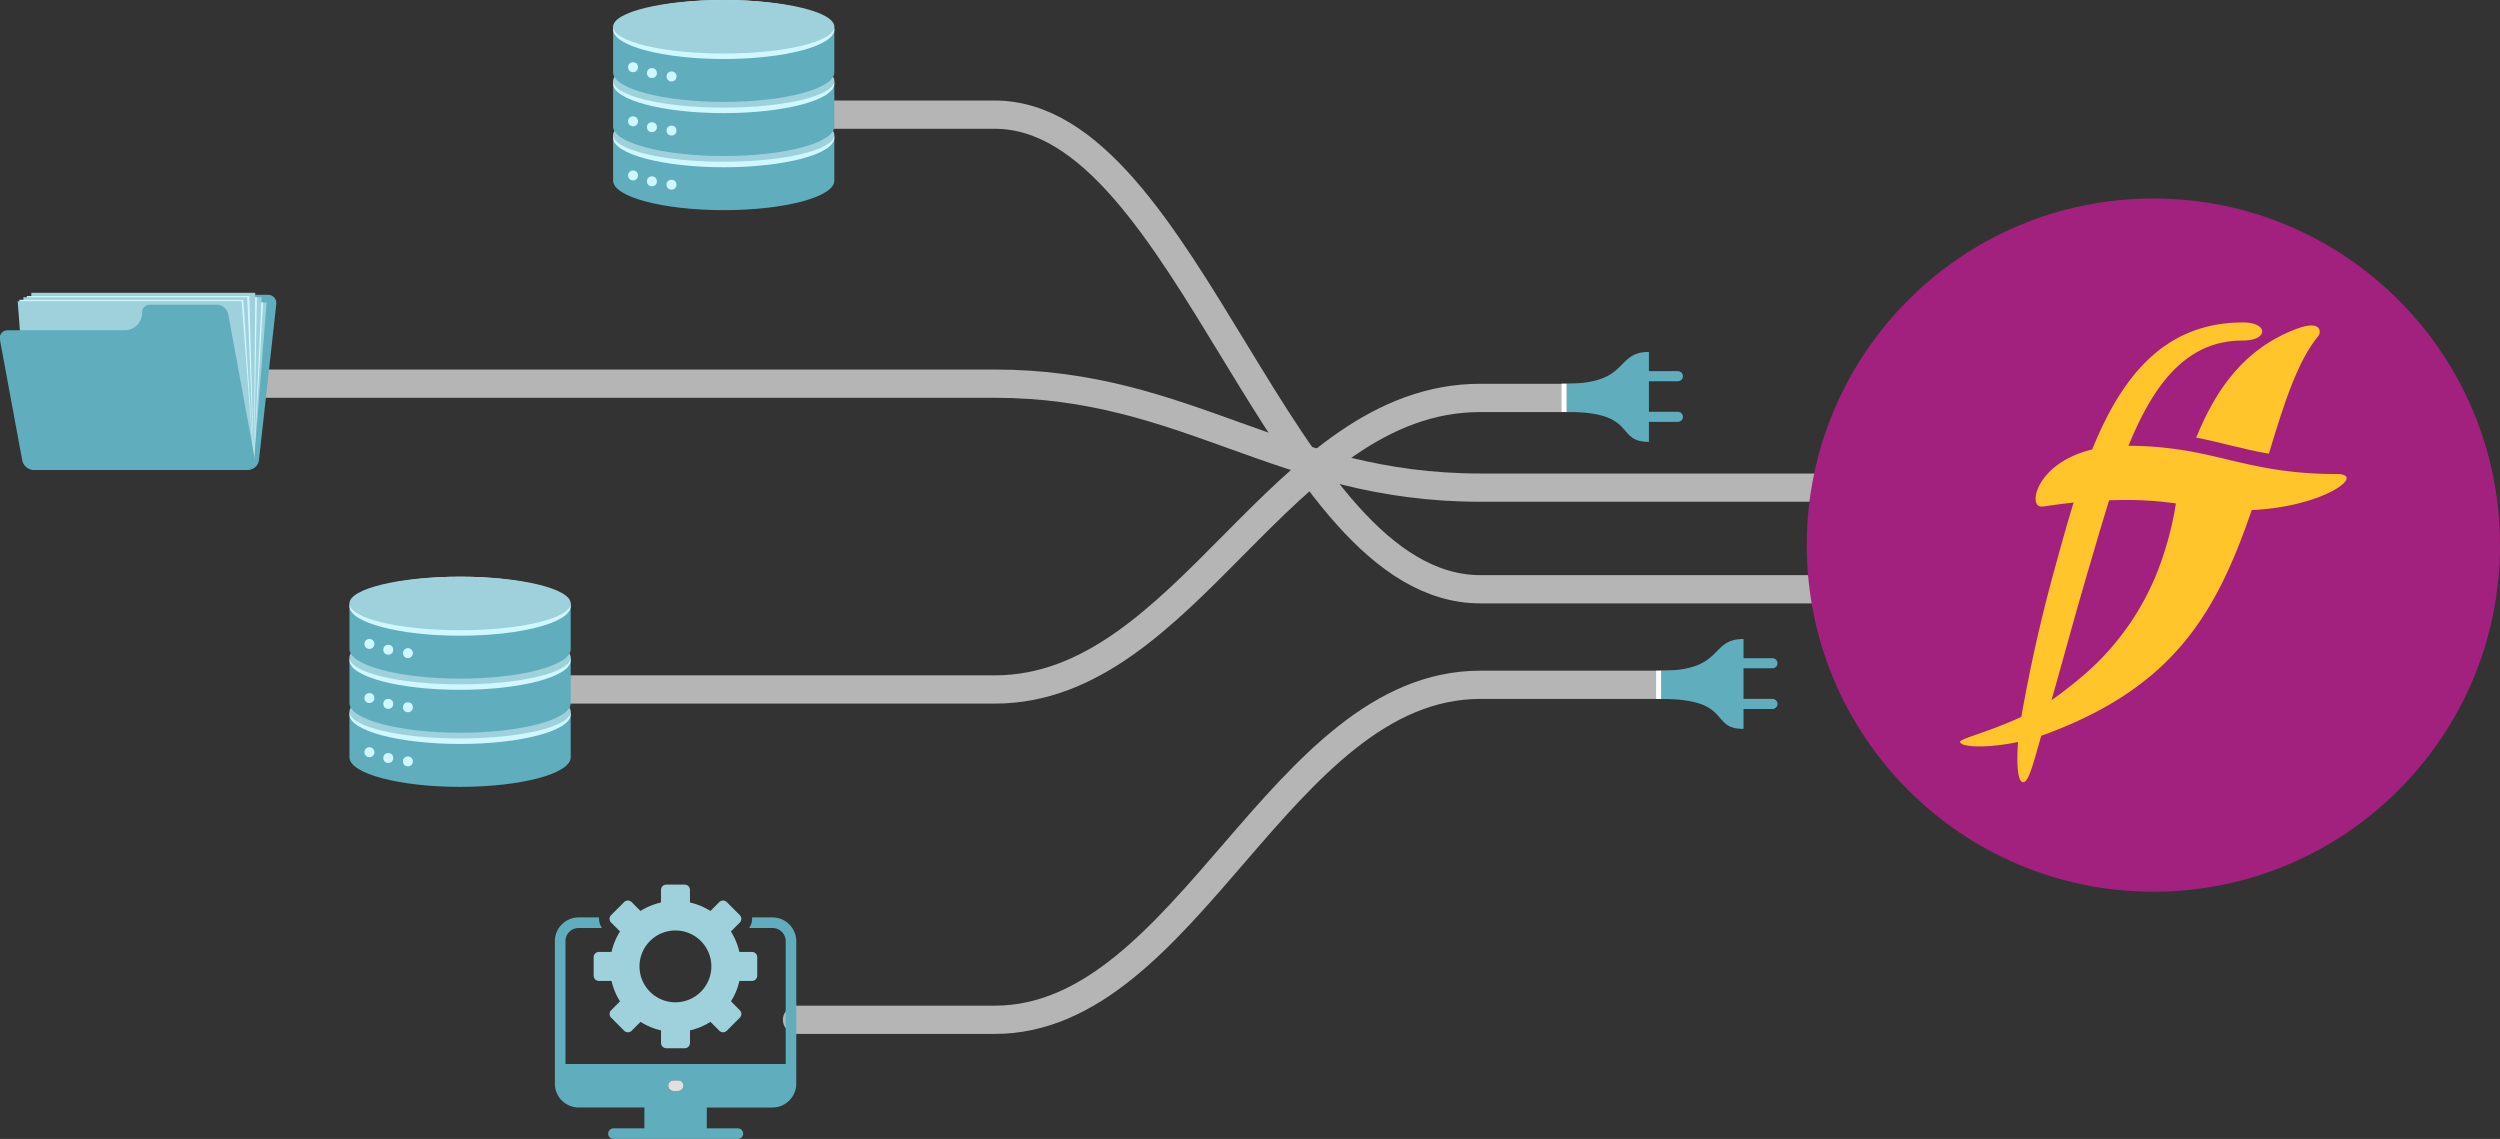 <?xml version="1.0" encoding="UTF-8"?> <svg xmlns="http://www.w3.org/2000/svg" viewBox="0 0 619.42 282.19"><rect x="0" y="0" width="619.42" height="282.19" fill="#333333" stroke="none"/><defs><style>.cls-1,.cls-8{fill:none;stroke-linecap:round;stroke-linejoin:round;}.cls-1{stroke:#b5b5b5;stroke-width:7px;}.cls-2{fill:#a2217f;}.cls-3{fill:#ffc52b;}.cls-4{fill:#60adbd;}.cls-5{fill:#9ed1db;}.cls-6{fill:#cff7ff;}.cls-7{fill:#e0e0e0;}.cls-8{stroke:#60adbd;stroke-width:2.5px;}.cls-9{fill:#fff;}</style></defs><g id="Calque_2" data-name="Calque 2"><g id="Calque_1-2" data-name="Calque 1"><path class="cls-1" d="M418.73,169.67H366.81c-49.63,0-72.51,83-120.33,83h-49"></path><path class="cls-1" d="M401.56,98.59H366.81c-49.63,0-72.51,72.24-120.33,72.24H136.38"></path><path class="cls-1" d="M463.1,120.82H366.81c-49.63,0-72.51-25.76-120.33-25.76H21.74"></path><path class="cls-1" d="M464.26,146H366.81C317.18,146,294.3,28.41,246.48,28.41H198.56"></path><circle class="cls-2" cx="533.54" cy="135.06" r="85.88"></circle><path class="cls-3" d="M569,81.48c-12.92,4.88-19.93,14.88-24.85,26.94,6.21,1.21,11.44,2.87,18,4,3.74-12.4,7.14-23.09,12.35-29.28C574.91,82.71,575.67,79,569,81.48Z"></path><path class="cls-3" d="M517.59,140.65c8.24-27.93,15.58-56.27,38-56.27,6.66,0,6.38-4.49.21-4.49-29.76,0-38.52,31.18-46.52,60.34a392.64,392.64,0,0,0-9,40.58c-.87,8.28-.4,13,1,13,1.55,0,2.78-5.83,5.69-15.75C509.94,168,513.54,154.35,517.59,140.65Z"></path><path class="cls-3" d="M579,117.45c-23.49,0-30.28-7-52.2-7-21.18,0-25.09,15.06-21,15.06,1.7,0,7.87-1.56,20.85-1.63a85.83,85.83,0,0,1,12.47.86,80.14,80.14,0,0,1-5.26,18.57,66,66,0,0,1-15.23,21.85c-3,2.84-6.21,5.24-6.21,5.24a57.71,57.71,0,0,1-7,4.9c-10.1,5.55-19.76,7.56-19.76,8.49,0,1.79,11.54,1.78,21.93-2.15,31.08-11.77,41.59-29.78,50.32-55.27C575.73,125.61,586.51,117.45,579,117.45Z"></path><path class="cls-4" d="M47.27,74.9h0a2.67,2.67,0,0,1,2.45-1.85H66.45a2,2,0,0,1,2,2,2.3,2.3,0,0,1,0,.37L64.16,114a2.7,2.7,0,0,1-2.57,2.39H8.5a2,2,0,0,1-2-2,2.36,2.36,0,0,1,0-.37l3.62-32.4a2.7,2.7,0,0,1,2.57-2.38H41.55A6.24,6.24,0,0,0,47.27,74.9Z"></path><polygon class="cls-5" points="7.42 114.61 62.91 114.61 66.07 74.92 10.59 74.92 7.42 114.61"></polygon><polygon class="cls-6" points="7.42 114.61 62.91 114.61 65.19 74.92 10.59 74.92 7.42 114.61"></polygon><polygon class="cls-5" points="7.42 114.61 62.91 114.61 64.81 73.66 9.33 73.66 7.42 114.61"></polygon><polygon class="cls-6" points="7.42 114.61 62.91 114.61 63.66 73.66 9.33 73.66 7.42 114.61"></polygon><polygon class="cls-5" points="7.42 114.61 62.91 114.61 63.23 72.55 7.76 72.55 7.42 114.61"></polygon><polygon class="cls-6" points="7.42 114.61 62.91 114.61 61.77 73.35 6.64 73.35 7.42 114.61"></polygon><polygon class="cls-5" points="7.42 114.61 62.91 114.61 61.26 73.66 5.78 73.66 7.42 114.61"></polygon><polygon class="cls-6" points="7.42 114.61 62.91 114.61 60.28 74.28 4.8 74.28 7.42 114.61"></polygon><polygon class="cls-5" points="7.42 114.61 62.91 114.61 59.86 74.63 4.38 74.63 7.42 114.61"></polygon><path class="cls-4" d="M35.21,77.4h0A1.87,1.87,0,0,1,37,75.5H53.83A3,3,0,0,1,56.58,78l6.61,36a1.92,1.92,0,0,1-1.85,2.44H8.25A3,3,0,0,1,5.5,114L0,84.27a1.93,1.93,0,0,1,1.85-2.44h28.9A4.35,4.35,0,0,0,35.21,77.4Z"></path><path class="cls-4" d="M151.91,33.87V44.76c0,4,12.27,7.31,27.41,7.31s27.4-3.28,27.4-7.31V33.87Z"></path><ellipse class="cls-6" cx="179.32" cy="34.13" rx="27.41" ry="7.31"></ellipse><ellipse class="cls-5" cx="179.32" cy="33.45" rx="27.41" ry="6.63"></ellipse><path class="cls-6" d="M155.62,43.47a1.23,1.23,0,1,0,1.23-1.23A1.24,1.24,0,0,0,155.62,43.47Z"></path><circle class="cls-6" cx="161.53" cy="44.92" r="1.23"></circle><circle class="cls-6" cx="166.38" cy="45.76" r="1.23"></circle><path class="cls-4" d="M151.91,20.46V31.35c0,4,12.27,7.31,27.41,7.31s27.4-3.28,27.4-7.31V20.46Z"></path><ellipse class="cls-6" cx="179.32" cy="20.72" rx="27.41" ry="7.31"></ellipse><ellipse class="cls-5" cx="179.32" cy="20.04" rx="27.41" ry="6.63"></ellipse><circle class="cls-6" cx="156.85" cy="30.06" r="1.23"></circle><circle class="cls-6" cx="161.53" cy="31.51" r="1.23"></circle><circle class="cls-6" cx="166.38" cy="32.35" r="1.23"></circle><path class="cls-4" d="M151.91,7.05V17.94c0,4,12.27,7.31,27.41,7.31s27.4-3.28,27.4-7.31V7.05Z"></path><ellipse class="cls-6" cx="179.32" cy="7.31" rx="27.41" ry="7.31"></ellipse><ellipse class="cls-5" cx="179.32" cy="6.63" rx="27.41" ry="6.63"></ellipse><circle class="cls-6" cx="156.85" cy="16.65" r="1.23"></circle><circle class="cls-6" cx="161.53" cy="18.1" r="1.23"></circle><path class="cls-6" d="M165.15,18.94a1.24,1.24,0,1,0,1.23-1.24A1.23,1.23,0,0,0,165.15,18.94Z"></path><path class="cls-4" d="M86.59,176.76v10.89c0,4,12.27,7.31,27.4,7.31s27.41-3.27,27.41-7.31V176.76Z"></path><ellipse class="cls-6" cx="113.99" cy="177.02" rx="27.41" ry="7.31"></ellipse><ellipse class="cls-5" cx="113.99" cy="176.34" rx="27.41" ry="6.63"></ellipse><path class="cls-6" d="M90.29,186.37a1.24,1.24,0,1,0,1.24-1.24A1.24,1.24,0,0,0,90.29,186.37Z"></path><circle class="cls-6" cx="96.2" cy="187.81" r="1.23"></circle><circle class="cls-6" cx="101.06" cy="188.65" r="1.23"></circle><path class="cls-4" d="M86.59,163.35v10.89c0,4,12.27,7.31,27.4,7.31s27.41-3.27,27.41-7.31V163.35Z"></path><ellipse class="cls-6" cx="113.99" cy="163.61" rx="27.41" ry="7.31"></ellipse><ellipse class="cls-5" cx="113.99" cy="162.93" rx="27.41" ry="6.63"></ellipse><circle class="cls-6" cx="91.53" cy="172.96" r="1.23"></circle><circle class="cls-6" cx="96.2" cy="174.4" r="1.23"></circle><circle class="cls-6" cx="101.06" cy="175.24" r="1.23"></circle><path class="cls-4" d="M86.59,149.94v10.89c0,4,12.27,7.31,27.4,7.31s27.41-3.27,27.41-7.31V149.94Z"></path><ellipse class="cls-6" cx="113.99" cy="150.2" rx="27.41" ry="7.31"></ellipse><ellipse class="cls-5" cx="113.99" cy="149.52" rx="27.41" ry="6.63"></ellipse><circle class="cls-6" cx="91.53" cy="159.55" r="1.23"></circle><circle class="cls-6" cx="96.2" cy="160.99" r="1.23"></circle><path class="cls-6" d="M99.83,161.83a1.23,1.23,0,1,0,1.23-1.24A1.23,1.23,0,0,0,99.83,161.83Z"></path><path class="cls-4" d="M159.66,279.57H152a1.31,1.31,0,1,0,0,2.62h30.83a1.31,1.31,0,1,0,0-2.62h-7.71v-5.16h16.28a5.92,5.92,0,0,0,5.89-5.88V233.2a5.89,5.89,0,0,0-5.89-5.89h-5.07a3.87,3.87,0,0,1-.72,2.62h5.79a3.27,3.27,0,0,1,3.27,3.27v30.42H140.11V233.19a3.24,3.24,0,0,1,3.24-3.26h5.81a4,4,0,0,1-.73-2.62h-5.08a5.88,5.88,0,0,0-5.87,5.88v31.73h0v3.6a5.9,5.9,0,0,0,5.89,5.88h16.29Zm8.36-9.25h-1.15a1.31,1.31,0,0,1,0-2.62H168a1.31,1.31,0,1,1,0,2.62Z"></path><path class="cls-7" d="M169.33,269a1.31,1.31,0,0,1-1.31,1.31h-1.15a1.31,1.31,0,0,1,0-2.62H168A1.31,1.31,0,0,1,169.33,269Z"></path><path class="cls-5" d="M186.31,235.86h-3.12a16.18,16.18,0,0,0-2.09-5.07l2.19-2.2a1.32,1.32,0,0,0,0-1.86l-3.22-3.22a1.31,1.31,0,0,0-.92-.39,1.35,1.35,0,0,0-.93.39l-2.2,2.2a16.35,16.35,0,0,0-5.07-2.1v-3.12a1.32,1.32,0,0,0-1.32-1.31h-4.55a1.31,1.31,0,0,0-1.31,1.31v3.12a16.25,16.25,0,0,0-5.07,2.1l-2.2-2.2a1.38,1.38,0,0,0-.94-.39,1.33,1.33,0,0,0-.92.39l-3.22,3.22a1.32,1.32,0,0,0,0,1.86l2.2,2.2a16,16,0,0,0-2.1,5.07h-3.11a1.31,1.31,0,0,0-1.32,1.3v4.58a1.31,1.31,0,0,0,1.32,1.3h3.11a16.06,16.06,0,0,0,2.1,5.06l-2.19,2.2a1.3,1.3,0,0,0,0,1.85l3.22,3.23a1.3,1.3,0,0,0,1.86,0l2.2-2.2a16.06,16.06,0,0,0,5.07,2.12v3.11a1.31,1.31,0,0,0,1.31,1.31h4.55a1.32,1.32,0,0,0,1.32-1.31V255.3a16.15,16.15,0,0,0,5.07-2.12l2.2,2.2a1.29,1.29,0,0,0,1.85,0l3.22-3.23a1.31,1.31,0,0,0,0-1.85l-2.19-2.2a16,16,0,0,0,2.09-5.06h3.12a1.31,1.31,0,0,0,1.3-1.3v-4.58A1.31,1.31,0,0,0,186.31,235.86Zm-18.95,12.48a8.9,8.9,0,1,1,8.89-8.89A8.9,8.9,0,0,1,167.36,248.34Z"></path><line class="cls-8" x1="404.17" y1="93.21" x2="415.73" y2="93.21"></line><line class="cls-8" x1="404.17" y1="103.28" x2="415.73" y2="103.28"></line><path class="cls-4" d="M388.12,95.06c15.81,0,11.88-7.86,20.43-7.86v22.28c-8.59,0-2.53-7.43-20.43-7.43Z"></path><rect class="cls-9" x="386.91" y="95.06" width="1.22" height="6.99"></rect><line class="cls-8" x1="427.61" y1="164.33" x2="439.16" y2="164.33"></line><line class="cls-8" x1="427.61" y1="174.41" x2="439.16" y2="174.41"></line><path class="cls-4" d="M411.56,166.18c15.8,0,11.87-7.86,20.43-7.86V180.6c-8.59,0-2.54-7.43-20.43-7.43Z"></path><rect class="cls-9" x="410.34" y="166.18" width="1.22" height="6.99"></rect></g></g></svg> 